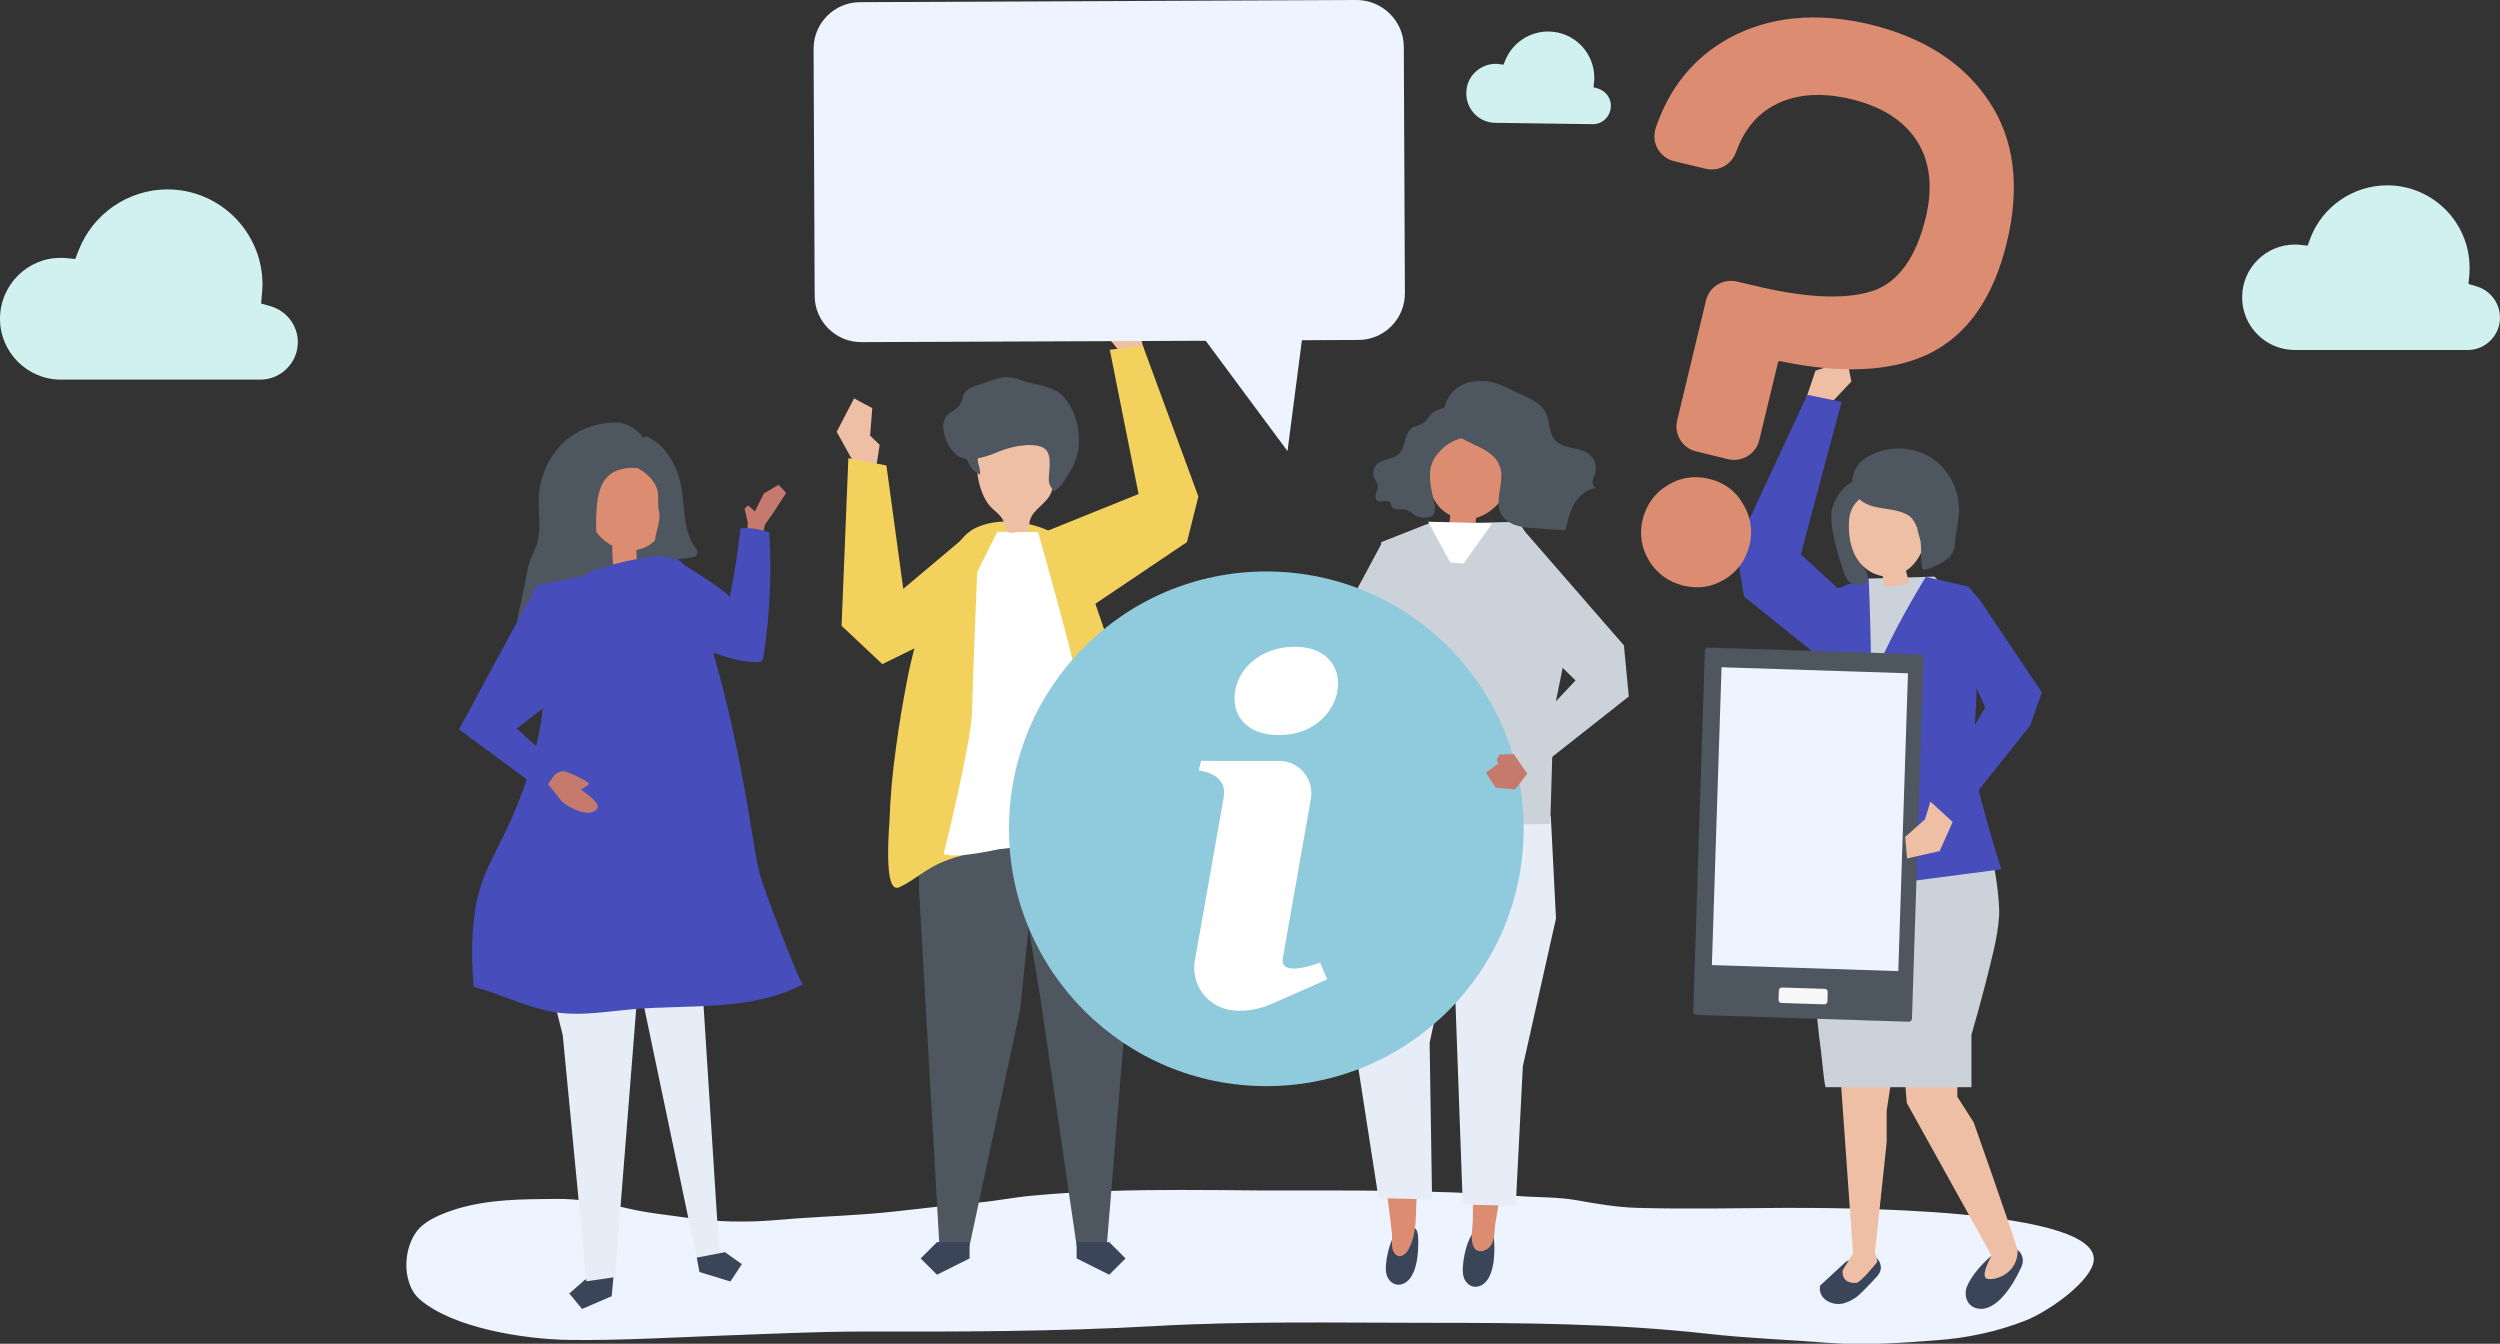 <?xml version="1.0" encoding="utf-8"?>
<!-- Generator: Adobe Illustrator 22.1.0, SVG Export Plug-In . SVG Version: 6.00 Build 0)  -->
<svg version="1.1" id="object" xmlns="http://www.w3.org/2000/svg" xmlns:xlink="http://www.w3.org/1999/xlink" x="0px" y="0px"
	 viewBox="0 0 920 494.5" style="enable-background:new 0 0 920 494.5;" xml:space="preserve">
<rect x="0" y="0" width="920" height="494.5" fill="#333333" stroke="none"/>
<style type="text/css">
	.st0{fill:#EDF4FF;}
	.st1{fill:#4E565F;}
	.st2{fill:#DC8C70;}
	.st3{fill:#3B455A;}
	.st4{fill:#E7EDF7;}
	.st5{fill:#474EBB;}
	.st6{fill:#E1CFB5;}
	.st7{fill:#CCD2D9;}
	.st8{fill:#FFFFFF;}
	.st9{fill:#EFBFA5;}
	.st10{fill:#F2D25D;}
	.st11{fill:#90CADD;}
	.st12{fill:#C67A6D;}
	.st13{fill:#F7F7F7;}
	.st14{fill:#D1F0F0;}
</style>
<g>
	<g>
		<path class="st0" d="M434.4,437.9c-18.2,0-36.4,0.4-54.5,2.1c-6.8,0.6-13.5,2-20.4,2.6c-13.7,1.1-27.2,3.2-40.9,4.2
			c-11.1,0.8-22.2,1.2-33.2,2.2c-10.4,0.9-21.8,0.7-32.1-0.8c-7.6-1.1-15.2-1.8-22.7-3.6c-8.4-2-17.5-3.5-26.2-3.4
			c-12.4,0.1-24.5,0.1-36.4,3.7c-4.2,1.3-9.3,3.3-12.5,6c-7.3,6-8.2,21.1-1,27.3c12.2,10.5,38.3,14.7,55.4,14.9
			c18.7,0.2,37-0.9,55.7-1.6c17.4-0.6,34.8-1.5,52.3-1.5c35.7,0.1,71.4,0,107-2c33.5-1.9,67-1.2,100.6-1.2c34.4,0,68.6,0.2,102.7,4
			c14.9,1.7,30,2.2,45,3.4c13.4,1,26.3,0,39.6-1c11.2-0.8,22.3-3.2,32.5-7.2c8.1-3.2,22.4-13.1,24.9-20.7
			c6.9-21.3-97.6-20.8-113.6-20.8c-18,0.1-36,0.5-54,0c-7.5-0.2-15-1.5-22.3-2.8c-7.3-1.3-14.7-1-22.2-1.6c-31-2.3-62.1-2-93.2-2
			C454.7,438,444.5,437.9,434.4,437.9z"/>
	</g>
	<g>
		<path class="st1" d="M204.1,212.9c-0.1,0.5-0.2,1.1,0.1,1.6c0.3,0.4,0.7,0.6,1.2,0.7c10.6,3.2,22.1,0.4,32.8-2.5
			c1.8-0.5,3.6-0.9,5.4-1.5c0.9-0.3,1.8-0.5,2.5-1.1c1-0.8,1.4-2.1,1.5-3.4c0.3-3-0.9-5.9-2-8.7c-3-7.1-6.4-13.9-10.3-20.5
			c-0.5-0.8-1-1.7-1.7-2.4c-1.4-1.3-3.6-1.6-5.5-1.2c-1.9,0.4-3.6,1.3-5.3,2.3c-5.8,3.5-9.7,7-10.9,13.7
			C210.3,198,206,205.1,204.1,212.9z"/>
		<path class="st2" d="M244.8,174.9c-4.5-16.2-24.8-11.5-29.6,2.3c-2.9,8.3,2.3,19.5,10.2,23.7c-0.3,2.2,0.3,7.8,0.4,7.8
			c2.8,0,5.7,0,8.5,0c0.1-2.1,0-4.2-0.1-6.3c1-0.2,2-0.5,3-0.9c4.6-2,7.7-6.7,8.7-11.7C246.9,184.9,246.1,179.7,244.8,174.9z"/>
		<g>
			<g id="XMLID_405_">
				<g id="XMLID_407_">
					<polygon class="st3" points="225.6,471.7 225.1,477 214.2,481.7 209.5,476 215.2,471 226.1,466.4 					"/>
				</g>
				<g id="XMLID_406_">
					<polygon class="st4" points="234.7,363.9 226.3,470 215.8,471.5 207.1,381 199.9,352.3 					"/>
				</g>
			</g>
			<g id="XMLID_402_">
				<g id="XMLID_404_">
					<polygon class="st4" points="256.7,335.5 264.7,461 256.6,464 236.6,368.5 225.6,340.9 					"/>
				</g>
				<g id="XMLID_403_">
					<polygon class="st3" points="257.4,468.1 268.8,471.6 273,465.2 266.8,460.8 256.4,462.8 					"/>
				</g>
			</g>
			<g id="XMLID_401_">
				<path class="st5" d="M245.5,204.7c-2.2-0.3-4.4,0-6.6,0.3c-6.6,0.9-13.2,2.5-19.5,4.7c-2,0.7-4.1,1.5-5.9,2.6
					c-9,5.4-8.3,13.8-9.9,23.1c-1.1,6.5-2.8,13.2-3.3,19.8c-1.2,17.3-6.6,34.7-14.1,50.5c-3.2,6.7-6.9,13.1-9.2,20.1
					c-3.7,11.6-3.7,25.3-2.7,37.3c10.6,2.9,20.5,8.2,31.4,9.6c8.9,1.1,18-0.5,27-1.3c10.6-0.9,21.3-0.7,32-1.5
					c10.6-0.8,21.4-2.7,30.8-7.7c-1,0.5-14.5-35.5-15.4-38.8c-1.6-5.4-2.4-11-3.3-16.6c-4.4-27.5-10-54.9-19-81.3
					c-2.3-6.8-2.8-19.2-11.4-20.9C246.1,204.8,245.8,204.7,245.5,204.7z"/>
			</g>
			<g id="XMLID_398_">
				<g id="XMLID_400_">
					<path class="st1" d="M229.8,170.5c4.9,0.9,11,5,12.2,10.2c0.6,2.5-0.2,4.7,0.5,7.4c1.4,5.2-4.9,12.8,1.3,16.4
						c3.2,1.8,7.2,1.2,10.9,0.6c0.4-0.1,0.9-0.2,1.3-0.4c0.6-0.5,0.7-1.3,0.5-2c-0.2-0.7-0.7-1.3-1.1-1.9
						c-4.3-6.4-3.3-15.6-4.9-22.8c-1.7-7.3-5.6-14.5-12.9-17.5c-3.6,2.3-6.3,6.1-7.2,10.3L229.8,170.5z"/>
				</g>
				<g id="XMLID_399_">
					<path class="st1" d="M211.9,210.7c2.3-1.4,4.6-2.9,6-5.6c2.2-4.3,1.3-11,1.5-15.7c0.3-4.9,0.7-10.3,4.1-13.9
						c2.2-2.3,5-3,8.1-3.3c2.1-0.2,2.3,0.6,4-0.7c1.3-1,2.3-3.7,2.4-5.2c0.3-2.6-1-5.2-2.8-7c-2.9-2.8-6.1-4.1-10.1-3.8
						c-13.9,0.9-23.6,9.9-26.4,23.5c-1.3,6.6,0.7,13.6-0.8,20c-0.9,3.9-3.2,6.7-3.8,10.8c-1.7,10.8-6.4,24.7-5,35.6
						c0.1,0.4,0.1,0.8,0.5,1.1c0.7,0.5,1.5-0.3,2-0.9c2.9-3.9,5.7-7.8,8.6-11.7c1.1-1.5,2.3-3.1,2.9-4.9c1.6-4.4,0.1-9.9,2.9-13.7
						C207.5,213.3,209.7,212.1,211.9,210.7z"/>
				</g>
			</g>
			<g id="XMLID_396_">
				<g id="XMLID_397_">
					<polygon class="st5" points="197.6,215.4 168.9,268.4 200.9,292 208.4,284.7 190.2,268.1 217.8,246.7 214.5,212 					"/>
				</g>
			</g>
		</g>
	</g>
	<polygon class="st6" points="455,238.6 444.5,234.5 442.6,236.5 442.6,239.9 437.3,239.9 437.7,246.1 442.6,247.9 452.8,246.5 	"/>
	<g id="XMLID_379_">
		<g id="XMLID_393_">
			<g id="XMLID_395_">
				<path class="st3" d="M542.6,453c1-1.1,2.3-1.8,3.6-1.6c1.3,0.2,2.5,1.1,3.1,2.3c0.4,0.8,0.4,1.7,0.5,2.6
					c0.4,4.6,0.3,15.6-5.8,17.1c-2.6,0.7-4.7-1.2-5.4-3.5C537.6,466.5,539.2,456.9,542.6,453z"/>
			</g>
			<g id="XMLID_394_">
				<path class="st2" d="M540.5,383.5l0.3,28.1c-0.4,12.5,1.6,25,1.2,37.5c-0.1,2.9-0.8,5.9-0.1,8.7c0.7,2.8,3,3.3,5.3,1.9
					c3.1-1.9,2.6-6.3,3.1-9.5c1.4-8.8,3.1-17.6,4.6-26.5c0.7-4.3-0.8-10.4-0.4-14.8c0,0,4.5-23.6,4.5-23.6L540.5,383.5z"/>
			</g>
		</g>
		<g id="XMLID_392_">
			<polygon class="st4" points="572.6,338 560.4,392.4 557.8,443.7 538.3,443.3 533.1,299.7 570.7,300.4 			"/>
		</g>
		<g id="XMLID_387_">
			<g id="XMLID_389_">
				<g id="XMLID_391_">
					<path class="st3" d="M514.9,452c1.1-1.1,2.3-1.6,3.7-1.3c1.3,0.3,2.5,1.3,2.9,2.5c0.3,0.8,0.4,1.8,0.4,2.7
						c0.2,4.6-0.3,15.6-6.5,16.8c-2.6,0.5-4.6-1.5-5.2-3.8C509.3,465.2,511.3,455.6,514.9,452z"/>
				</g>
				<g id="XMLID_390_">
					<path class="st2" d="M525.1,387.4l-1.6,28.1c-0.1,7.8-1.2,15.5-2,23.3c-0.8,7.2,0.4,14.7-3.3,21.2c-1.2,2.1-3.6,3.4-5.2,0.9
						c-1.3-1.9-0.5-5.1-0.8-7.3c-1-8.9-2.3-17.8-3.3-26.7c-0.5-4.4,1.3-10.4,1.1-14.7l-3.4-23.8L525.1,387.4z"/>
				</g>
			</g>
			<g id="XMLID_388_">
				<polygon class="st4" points="500.6,334.7 499,387.5 507.3,440.9 527,441.4 526.1,383.7 536.6,335.8 540.1,304.4 508.8,300.8 
									"/>
			</g>
		</g>
		<g id="XMLID_386_">
			<polygon class="st7" points="525.3,192.8 559.1,192 578.6,228.3 571.7,262.4 570.5,303.2 522.3,303.9 506.5,301.3 510.7,257.7 
				508.3,199.5 			"/>
		</g>
		<g id="XMLID_385_">
			<polygon class="st7" points="524.1,214.8 506.5,249.9 487.6,253.7 449.6,247.9 454.3,236 489.1,236 508.7,199.5 			"/>
		</g>
		<g id="XMLID_380_">
			<g id="XMLID_384_">
				<path class="st2" d="M527.5,164.5c5.1-14.8,24.6-9.2,28.6,3.9c2.6,8.6-4,19.7-12.9,22.2c0,0.3-0.1,0.7-0.1,0.9
					c0,1.4-0.2,2.7-0.4,4.1c-0.1,0.5-7.9-1-8.7-1.2c-0.3-0.1-0.6-0.1-0.8-0.4c-0.3-0.5,0.2-1.9,0.3-2.5c0.1-0.6,0.1-1.3,0.2-1.9
					c-4.4-2.1-7.2-6.7-7.9-11.4C524.9,173.7,525.9,168.9,527.5,164.5z"/>
			</g>
			<g id="XMLID_381_">
				<g id="XMLID_383_">
					<path class="st1" d="M540.2,151.1c1,1.1,1.5,2.5,1.8,4c0.2,0.8,0.3,1.7,0.2,2.6c-0.7,3.4-4.1,3.2-6.6,4.3
						c-3.2,1.3-5.9,3.8-7.7,6.6c-2.8,4.4-1.5,10.1-0.4,15c0.4,1.7,1.2,4.3-0.1,5.8c-1.4,1.6-4.5,1.3-6.1,0.5
						c-1.5-0.7-2.7-2.1-4.3-2.4c-1.7-0.3-4.1,0.5-4.9-1.1c-0.2-0.4-0.2-1-0.5-1.4c-1-1.4-3.3,0.2-4.7-0.7c-0.8-0.6-0.8-1.9-0.5-2.8
						c0.3-1,0.8-2,0.6-3c-0.2-0.9-0.8-1.6-1.2-2.4c-0.8-1.6-0.5-3.6,0.6-4.9c2.1-2.5,6.2-2,8.5-4.3c1.2-1.2,1.6-2.9,2.1-4.6
						c0.4-1.6,1-3.4,2.2-4.5c1.6-1.4,3.8-1.1,5.4-2.8c0.9-1,1.5-2.2,2.5-3c1.3-1.1,4-1.9,5.6-2.5
						C535.2,148.5,538.2,149.1,540.2,151.1z"/>
				</g>
				<g id="XMLID_382_">
					<path class="st1" d="M552.5,174.7c0.1,4.9-2.3,10.1-0.1,14.4c2.3,4.3,7.9,5.1,12.7,5.3c0.8,0,10.9,0.9,11,0.7
						c0.8-3.4,1.5-6.8,3.3-9.8c1.8-3,4.7-5.4,8.1-5.7c-1-0.2-1.5-1.4-1.4-2.4c0.1-1,0.6-1.9,0.9-2.9c0.7-2.4,0-5.2-1.8-6.8
						c-3.6-3.3-10.1-2-13.2-5.8c-1.9-2.4-1.7-5.8-2.7-8.7c-1.9-5.6-8.1-6.8-12.7-9.3c-4.9-2.7-9.4-4.2-15-3.2
						c-7,1.2-12.1,8.2-9.4,14.9c3.4,8.5,17.2,7.8,19.8,16.5C552.4,172.8,552.5,173.7,552.5,174.7z"/>
				</g>
			</g>
		</g>
	</g>
	<g id="XMLID_378_">
		<polygon class="st8" points="549.1,192.6 538.6,207.4 533.7,207 525.5,192 		"/>
	</g>
	<g>
		<polygon class="st9" points="314.5,170.8 307.9,158.9 314.3,146.6 321,150.2 320.2,160.3 323.7,163.7 322.4,172.3 		"/>
		<g>
			<g>
				<g>
					<polygon class="st1" points="414.5,283.3 415.4,359.8 407.3,458.4 396.2,458.4 382.9,367.5 367.7,276.4 					"/>
					<polygon class="st3" points="396.2,463.1 408.2,469.1 414.2,463.1 408.2,457.1 396.2,457.1 					"/>
				</g>
				<g>
					<polygon class="st1" points="338.5,283.3 338.2,327.6 345.7,458.4 356.8,458.4 375.4,371.6 385.3,276.4 					"/>
					<polygon class="st3" points="356.8,463.1 344.8,469.1 338.8,463.1 344.8,457.1 356.8,457.1 					"/>
				</g>
			</g>
			<path class="st10" d="M326.9,309.9c-0.2,7-0.1,16.4,2.9,16.8c0.6,0.1,1.1-0.2,1.6-0.4c5.1-2.5,8.8-6,13.9-8.4
				c5.3-2.5,11.4-3.9,17.3-4.8c8.8-1.4,17.8-2.3,26.6-2.3c7.6-0.1,15.5,3.4,22.7,5.3c2.8,0.7,5,2.8,7.3,4.3c3.4,2.3,4.9,3.3,4.4-1.5
				c-0.8-7.8-1.5-15.6-2.5-23.4c-1.9-15.5-4.5-31-8.9-46c-1.7-5.7-3.6-11.4-5.6-17.1c-2.4-6.9-4.7-13.8-7.1-20.7
				c-2.9-8.6-7.9-14.6-16.6-17.6c-7.5-2.6-16.8-3.3-24.1,0.3c-8.1,4-12,17.7-15.9,25.1c-3.5,6.4-7.8,23.9-9.1,30.9
				c-1.6,8.3-3,16.6-4.1,24.9c-1.3,9.2-2.1,18.3-2.4,27.4C327.2,303.8,327,306.6,326.9,309.9z"/>
			<path class="st8" d="M367,195.7l15,0.1c0,0,16.1,56.2,16.7,65.9c0.6,9.5,4.6,48.1,4.6,48.1s-16.6,0.4-35.7,2.7
				c-18.7,4-20.3,1.6-20.3,1.6s10.1-40.5,10.4-52.2c0.3-11.9,1.9-51.3,1.9-51.3L367,195.7z"/>
			<g>
				<path class="st9" d="M370.8,195.6c0.2,0.2,0.4,0.3,0.6,0.4c0.5,0.2,1,0.1,1.5,0c2-0.2,4-0.5,5.9-0.7c-0.7-6.1,2.9-7.4,6.4-11.4
					c3.5-4,2.4-9.3,2.2-14.1c-0.1-1.3-0.1-2.7-0.7-4c-1-2.1-3.3-3.3-5.6-4c-5.8-1.8-12.4-1.4-17.5,1.9c-1.4,0.9-2.6,2-3.4,3.4
					c-1.1,2.2-0.8,4.8-0.5,7.3c0.5,3.8,1.6,7.5,3.7,10.7c2,3,5.8,4.4,6.2,8C369.9,194,370.1,195,370.8,195.6z"/>
				<g>
					<path class="st1" d="M359.9,170c0.3,1.5,1,3.1,0.7,4.6c-2.4-0.8-4-3.3-4.9-5.8c-0.4-1.1-0.7-2.4-0.6-3.6
						c0.1-1.2,0.6-2.4,1.6-3.1c1.3-1,3.7-0.6,4.1,1.1C361.2,165,359.4,167.7,359.9,170z"/>
					<path class="st1" d="M347.1,156.6c0.1-1.8,0.8-3.5,2.4-4.6c1.4-1,3-1.7,3.9-3.3c0.7-1.2,0.8-2.6,1.4-3.8c1.2-2.1,3.8-2.8,6-3.5
						c5.6-1.8,8.7-3.9,14.6-1.6c4.2,1.6,9.7,1.9,13.7,4.3c1.6,1,3,2.6,4.2,4.4c4,6.2,4.9,15,2.3,21.4c-0.6,1.5-1.3,2.8-2.1,4.1
						c-1.6,2.6-3.3,5.7-6,6.9c-0.2-1.2-1.1-1.9-1.4-3.1c-0.2-0.9-0.1-1.7-0.1-2.6c0.2-3.4,1.2-8.8-2.2-10.5
						c-4.3-2.1-12.4-0.2-16.5,1.6c-3.7,1.6-9.9,3.7-13.8,2C349.9,166.8,346.9,160.5,347.1,156.6z"/>
				</g>
			</g>
		</g>
		<polygon class="st10" points="358.8,194.5 332.4,216.7 326.2,171.3 312.2,168.6 309.7,230.3 324.7,244.4 352,231 		"/>
	</g>
	<g>
		<g>
			<g id="XMLID_375_">
				<circle id="XMLID_376_" class="st11" cx="466" cy="305" r="94.7"/>
			</g>
			<g>
				<path class="st8" d="M488.2,241.8c-2.8-2.5-6.8-3.8-11.8-3.8c-4.1,0-7.9,0.9-11.3,2.6c-3.4,1.7-6,4.1-7.9,6.9
					c-1.9,2.9-2.9,6.1-2.9,9.6c0,3.9,1.4,7.1,4.3,9.6c2.8,2.5,6.8,3.8,11.9,3.8c4.1,0,7.9-0.8,11.2-2.5c3.3-1.7,5.9-4,7.8-7
					c1.9-2.9,2.9-6.1,2.9-9.5C492.4,247.6,491,244.3,488.2,241.8z"/>
				<path class="st8" d="M485.8,354.2c0,0-15.1,6-13.7-1.7l10.3-58.5c1.3-7.3-4.3-14-11.7-14h-16.4h-1.6H442l-0.9,3.6
					c0,0,10.8,0.6,9.2,9.9c-3.7,21.2-10.6,60-10.6,60c-0.9,5.2,0.9,10.6,4.8,14.2c5.8,5.3,13.9,5,21,2.7c2.4-0.8,22.9-10,22.9-10
					L485.8,354.2z"/>
			</g>
		</g>
	</g>
	<g id="XMLID_373_">
		<g id="XMLID_374_">
			<path class="st12" d="M206.3,294.4c1.7,2.2,8.2,5.4,11.1,4.6c6.6-1.8-1.2-6.4-3.6-8.5c1-0.6,2-1.1,2.9-1.9
				c0.8-0.7-8.1-4.9-9.5-4.8c-3.2,0.3-3.7,2.4-5.5,4.8C203.3,290.5,204.8,292.5,206.3,294.4z"/>
		</g>
	</g>
	<polygon class="st9" points="421.6,131.3 418.4,118.6 407.6,114.1 405.6,121.4 411.4,128.6 412.2,135.1 	"/>
	<polygon class="st10" points="385.3,195.4 419,181.8 408.4,128.7 420.6,127.3 441,182.7 436.8,199.5 398.6,225.2 	"/>
	<path class="st0" d="M499.2,0L316.5,0.8c-9.5,0-17.2,7.8-17.1,17.3l0.4,90.7c0,9.5,7.8,17.2,17.3,17.1l126.6-0.5l30.1,40.6
		l5.3-40.8l20.8-0.1c9.5,0,17.2-7.8,17.1-17.3l-0.4-90.7C516.5,7.7,508.7,0,499.2,0z"/>
	<g>
		<g id="XMLID_372_">
			<polygon class="st12" points="560.9,277.3 564.1,282 557.6,290.5 550.4,289.9 546.8,284.3 551.4,281 550.8,279.7 551.7,277.7 			
				"/>
		</g>
		<g id="XMLID_371_">
			<polygon class="st7" points="560.2,194.5 597.6,237.5 599.4,256.3 562.5,285.4 555.9,275.8 579.8,250.4 556.7,227.8 			"/>
		</g>
	</g>
	<g>
		<path class="st3" d="M669.8,473.1l9.5-8.8c2.8-1.4,5.7-2.4,8.1-2.3c1.7,0,3.1,0.6,4,1.9c0.8,1.3,1,2.9,0.4,4.2
			c-0.2,0.5-0.5,0.9-0.8,1.3l0,0c0,0,0,0,0,0c-0.3,0.4-0.6,0.7-0.9,1c-0.2,0.2-0.4,0.4-0.6,0.7c-2,2.1-5.3,5.6-6.6,6.4
			c-1.9,1.2-6.2,4.2-11.2,0.8c0,0,0,0,0.1,0C670,477,669.4,474.9,669.8,473.1z"/>
		<path class="st9" d="M677.3,396.4l0.8,11l3.8,53.8l-3.8,6.3c0,0-0.8,5,5,4.6c1.7-0.1,7.8-7.8,7.8-7.8l-0.9-3.5l4.3-40.4l0-11.7
			l2-13L677.3,396.4z"/>
	</g>
	<g>
		<path class="st3" d="M737.7,459.4c1.8-0.6,3.4-0.5,4.8,0.6c1.3,1,2,2.6,1.9,4.2c-0.1,1.1-0.5,2.1-1,3c-2.3,5-8.8,16.3-16.2,14.2
			c-3.1-0.9-4.3-4-3.7-6.9C724.5,470.3,731.8,461.3,737.7,459.4z"/>
	</g>
	<path class="st9" d="M700.4,390l1.3,15.9l31.2,56.2c0,0-4.5,7.8-1.6,8.5c2.8,0.7,11.2-1.7,11.2-10.5c-3.3-10.7-16.2-47.1-16.2-47.1
		l-6-9.4l0.1-17.7L700.4,390z"/>
	<path class="st7" d="M735.7,336.7c0.2-4.7-1.3-16.9-2.8-21.3c-5.6-16-6.7-23.9-6.7-36.9c0-13-2.5-53.7-2.5-53.7l-11.8-12.6l-24,0.7
		l-13.3,4.4c0,0-2.8,51.9-3.6,68.6c-0.6,11.9-1.4,22.3-2.5,36.1c0,0-3.1,31.5,1.7,65.4c0,0,1.1,11.2,1.5,12.2
		c0.1,0.3,0.1,0.5,0.1,0.5s0.2,0,0.2,0l53.5,0l0-19.3c1.8-6.2,3.5-12.4,5.1-18.6C732.5,354.3,735.2,345.4,735.7,336.7z"/>
	<path class="st5" d="M724.4,215.9l4.6,5.4c0,0-2.4,48.9-2.8,57.2c-0.4,8.3,10.3,41.4,10.3,41.4l-44.3,5.8c0,0-6.5-35.4-8.4-53
		c-1.9-17.6,24.9-60.4,24.9-60.4L724.4,215.9z"/>
	<path class="st5" d="M680,215l-9,4.3c0,0,1.3,52.8-1,66.2c-1.4,8.2-6.9,34.7-6.9,34.7l14.3,4.9c0,0,8.8-33.1,10.5-50.7
		c1.7-17.6-0.2-61.3-0.2-61.3L680,215z"/>
	<g>
		<g>
			<path class="st1" d="M681.8,195.7c-1.2,4.5,1.5,9,3.9,12.8c1,1.6,2.5,3.7,1.2,5.5c-1.4,2-4.8,1.6-6.4,0.1
				c-1.1-1.1-1.6-2.5-2.1-3.9c-2.1-6.2-4.9-15-4.4-21.6c0.4-5.3,6.9-14.6,13.6-11.3c1.2,0.6,2,1.7,2.6,2.9c0.4,0.7,0.8,1.4,0.9,2.1
				c0.3,3-2.6,3.8-4.6,5.5C684.2,189.9,682.5,192.8,681.8,195.7z"/>
			<path class="st9" d="M692.9,212c-4.4-0.6-8.2-3.7-10.1-7.4c-2-3.7-2.5-8-2.4-12.2c0.3-14,18.8-14.7,26-4.7
				C712.6,196.4,705.8,213.6,692.9,212z"/>
			<path class="st1" d="M705.5,194.2c0.2,1.7,1,3.5,1.3,5.2c0.4,3.2-0.3,7.3,0.9,10.3c3.2-0.4,7.2-2.5,9.6-4.7c2.5-2.3,2-5.7,2.6-9
				c0.5-3.1,1.2-6.2,1-9.4c-1-17.2-18.1-26.6-33.2-18.8c-5.7,2.9-8.2,10.4-4,15.3c4.5,5.3,13.7,3,19.1,6.9
				C703.9,190.9,704.8,192.4,705.5,194.2z"/>
		</g>
		<path class="st9" d="M692.5,210.6c0.2,1,0.5,2.1,0.7,3.1c0.1,0.5,0.1,1.8,0.5,2.2c0.2,0.2,0.5,0.1,0.8,0.1c0.8-0.1,8-1,7.9-1.5
			c-0.2-1.2-0.4-2.4-0.8-3.6c-0.3-0.9-0.4-2.7-1-3.4c-1.2,0.8-2.5,1.4-3.9,1.8c-1.4,0.4-2.8,0.8-4.2,1.1
			C692.5,210.4,692.5,210.5,692.5,210.6z"/>
	</g>
	<polygon class="st9" points="663.7,149.4 668.1,136.4 679.8,132.6 681.3,140.4 674.6,147.5 673.2,154.2 	"/>
	<polygon class="st5" points="687.5,226.8 662.7,204 677.7,147.9 665.1,145.3 638.9,201.5 641.8,219.5 679.5,249.8 	"/>
	<g>
		<g>
			<g>
				<path class="st2" d="M628.9,176.2c-5.4-1.3-10.6-0.5-15.3,2.4c-4.7,2.9-7.7,7.1-9.1,12.5c-1.3,5.5-0.5,10.6,2.4,15.3
					c2.9,4.7,7.1,7.7,12.5,9.1c2.2,0.5,4.3,0.7,6.3,0.6c3.1-0.2,6.1-1.2,9-2.9c4.7-2.9,7.7-7.1,9.1-12.5c1.3-5.4,0.5-10.6-2.4-15.3
					C638.6,180.5,634.3,177.5,628.9,176.2z"/>
			</g>
			<g>
				<path class="st2" d="M731.9,37.2c-9.3-14-24-23.4-43.7-28.2c-19.7-4.7-37.2-3-52,5.1c-12.9,7.1-21.9,18.2-26.9,33
					c-0.8,2.5-0.6,5.3,0.7,7.6c1.3,2.3,3.5,4,6,4.6l11.7,2.8c4.7,1.1,9.4-1.4,11.1-6c2.9-8,7.4-13.7,13.8-17.2
					c7.8-4.3,17.4-5.1,28.7-2.4c11.2,2.7,19.4,7.9,24.2,15.5c4.8,7.5,5.8,17,3.2,28c-3.7,15.2-10.5,24.4-20.3,27.3
					c-10.3,3.1-25.1,2.2-44.1-2.5l-5.1-1.2c-5.1-1.2-10.2,1.9-11.4,7l-10.6,44.1c-0.6,2.5-0.2,5,1.1,7.1c1.3,2.2,3.4,3.7,5.8,4.3
					l11.9,2.9c1,0.2,1.9,0.3,2.9,0.2c4-0.3,7.5-3.1,8.5-7.2l6.9-28.6c0.1-0.4,0.4-0.6,0.8-0.5c22.3,4.7,40.5,3.9,54.1-2.4
					c14.5-6.8,24.3-20.6,29.3-41.2C743.5,68.7,741.3,51.2,731.9,37.2z"/>
			</g>
		</g>
	</g>
	<g>
		<g>
			<g>
				<path class="st1" d="M702.4,376l-78.2-2.5c-0.6,0-1.1-0.6-1.1-1.2l4.3-132.9c0-0.6,0.6-1.1,1.2-1.1l78.2,2.5
					c0.6,0,1.1,0.6,1.1,1.2l-4.3,132.9C703.5,375.6,703,376,702.4,376z"/>
			</g>
			
				<rect x="631.4" y="246.5" transform="matrix(1 3.243598e-02 -3.243598e-02 1 10.125 -21.433)" class="st0" width="68.6" height="109.6"/>
			<path class="st13" d="M671.4,369.6l-15.8-0.5c-0.6,0-1.1-0.5-1.1-1.1l0.1-3.5c0-0.6,0.5-1.1,1.1-1.1l15.8,0.5
				c0.6,0,1.1,0.5,1.1,1.1l-0.1,3.5C672.5,369.1,672,369.6,671.4,369.6z"/>
		</g>
	</g>
	<g>
		<polygon class="st9" points="719.4,300.6 713.8,313.2 701.8,315.9 701.1,308 708.4,301.5 710.4,295 		"/>
		<polygon class="st5" points="713.9,224 730.6,260.3 710.4,295 718.7,302.6 747.1,267 751.4,254.8 728.9,221.3 		"/>
	</g>
	<g>
		<polygon class="st12" points="275.2,192.4 274,187.2 275.3,186 277.8,188.2 281.1,181.6 286.5,178.4 289.3,181.4 284.7,188.5 
			281.6,192.9 279.1,202.3 274.6,201 		"/>
		<path class="st5" d="M268.5,220c1.7-8.5,3.1-17,4-25.6c3.6-0.3,7.2,0.3,10.6,1.6c0.9,15.2,0.2,30.5-2.1,45.5
			c-0.1,0.6-0.2,1.4-0.8,1.8c-0.4,0.3-1,0.4-1.6,0.4c-5.3,0-10.5-1.6-15.5-3.3c-7.7-2.6-15.2-5.7-22.5-9.2c0.8-4.6,1-9.4,0.5-14.1
			c-0.6-6.5,0.8-15.3,8.8-10.3C252,208.1,268.8,218.2,268.5,220z"/>
	</g>
	<g>
		<g>
			<g>
				<path class="st14" d="M99.6,112.7l-3.5-1l0.3-3.6c0.1-1.1,0.2-2.3,0.2-3.4c0-19.3-15.7-35-35-35c-14.4,0-27.5,9-32.7,22.5
					l-1.2,3.1L24.6,95c-0.7-0.1-1.5-0.1-2.2-0.1C10.1,94.8,0,104.9,0,117.3s10.1,22.4,22.4,22.4h73.4c7.6,0,13.8-6.2,13.8-13.8
					C109.6,119.8,105.5,114.4,99.6,112.7z"/>
			</g>
		</g>
		<g>
			<g>
				<path class="st14" d="M588.1,32.6l-1.7-0.5l0.2-1.7c0.1-0.6,0.1-1.1,0.1-1.6c0.1-9.4-7.4-17.1-16.8-17.2
					c-7-0.1-13.4,4.2-16,10.7l-0.6,1.5l-1.6-0.2c-0.4,0-0.7-0.1-1.1-0.1c-6-0.1-11,4.7-11,10.7c-0.1,6,4.7,11,10.7,11l35.7,0.5
					c3.7,0.1,6.7-2.9,6.8-6.6C592.9,36.2,591,33.5,588.1,32.6z"/>
			</g>
		</g>
		<g>
			<g>
				<path class="st14" d="M911.4,105.4l-3-0.9l0.3-3.1c0.1-1,0.1-2,0.1-2.9c0-16.7-13.6-30.3-30.3-30.3c-12.5,0-23.9,7.8-28.3,19.5
					l-1,2.7l-2.8-0.3c-0.6-0.1-1.3-0.1-1.9-0.1c-10.7,0-19.4,8.7-19.4,19.4s8.7,19.4,19.4,19.4h63.6c6.6,0,11.9-5.4,11.9-11.9
					C920,111.6,916.5,106.9,911.4,105.4z"/>
			</g>
		</g>
	</g>
</g>
</svg>
